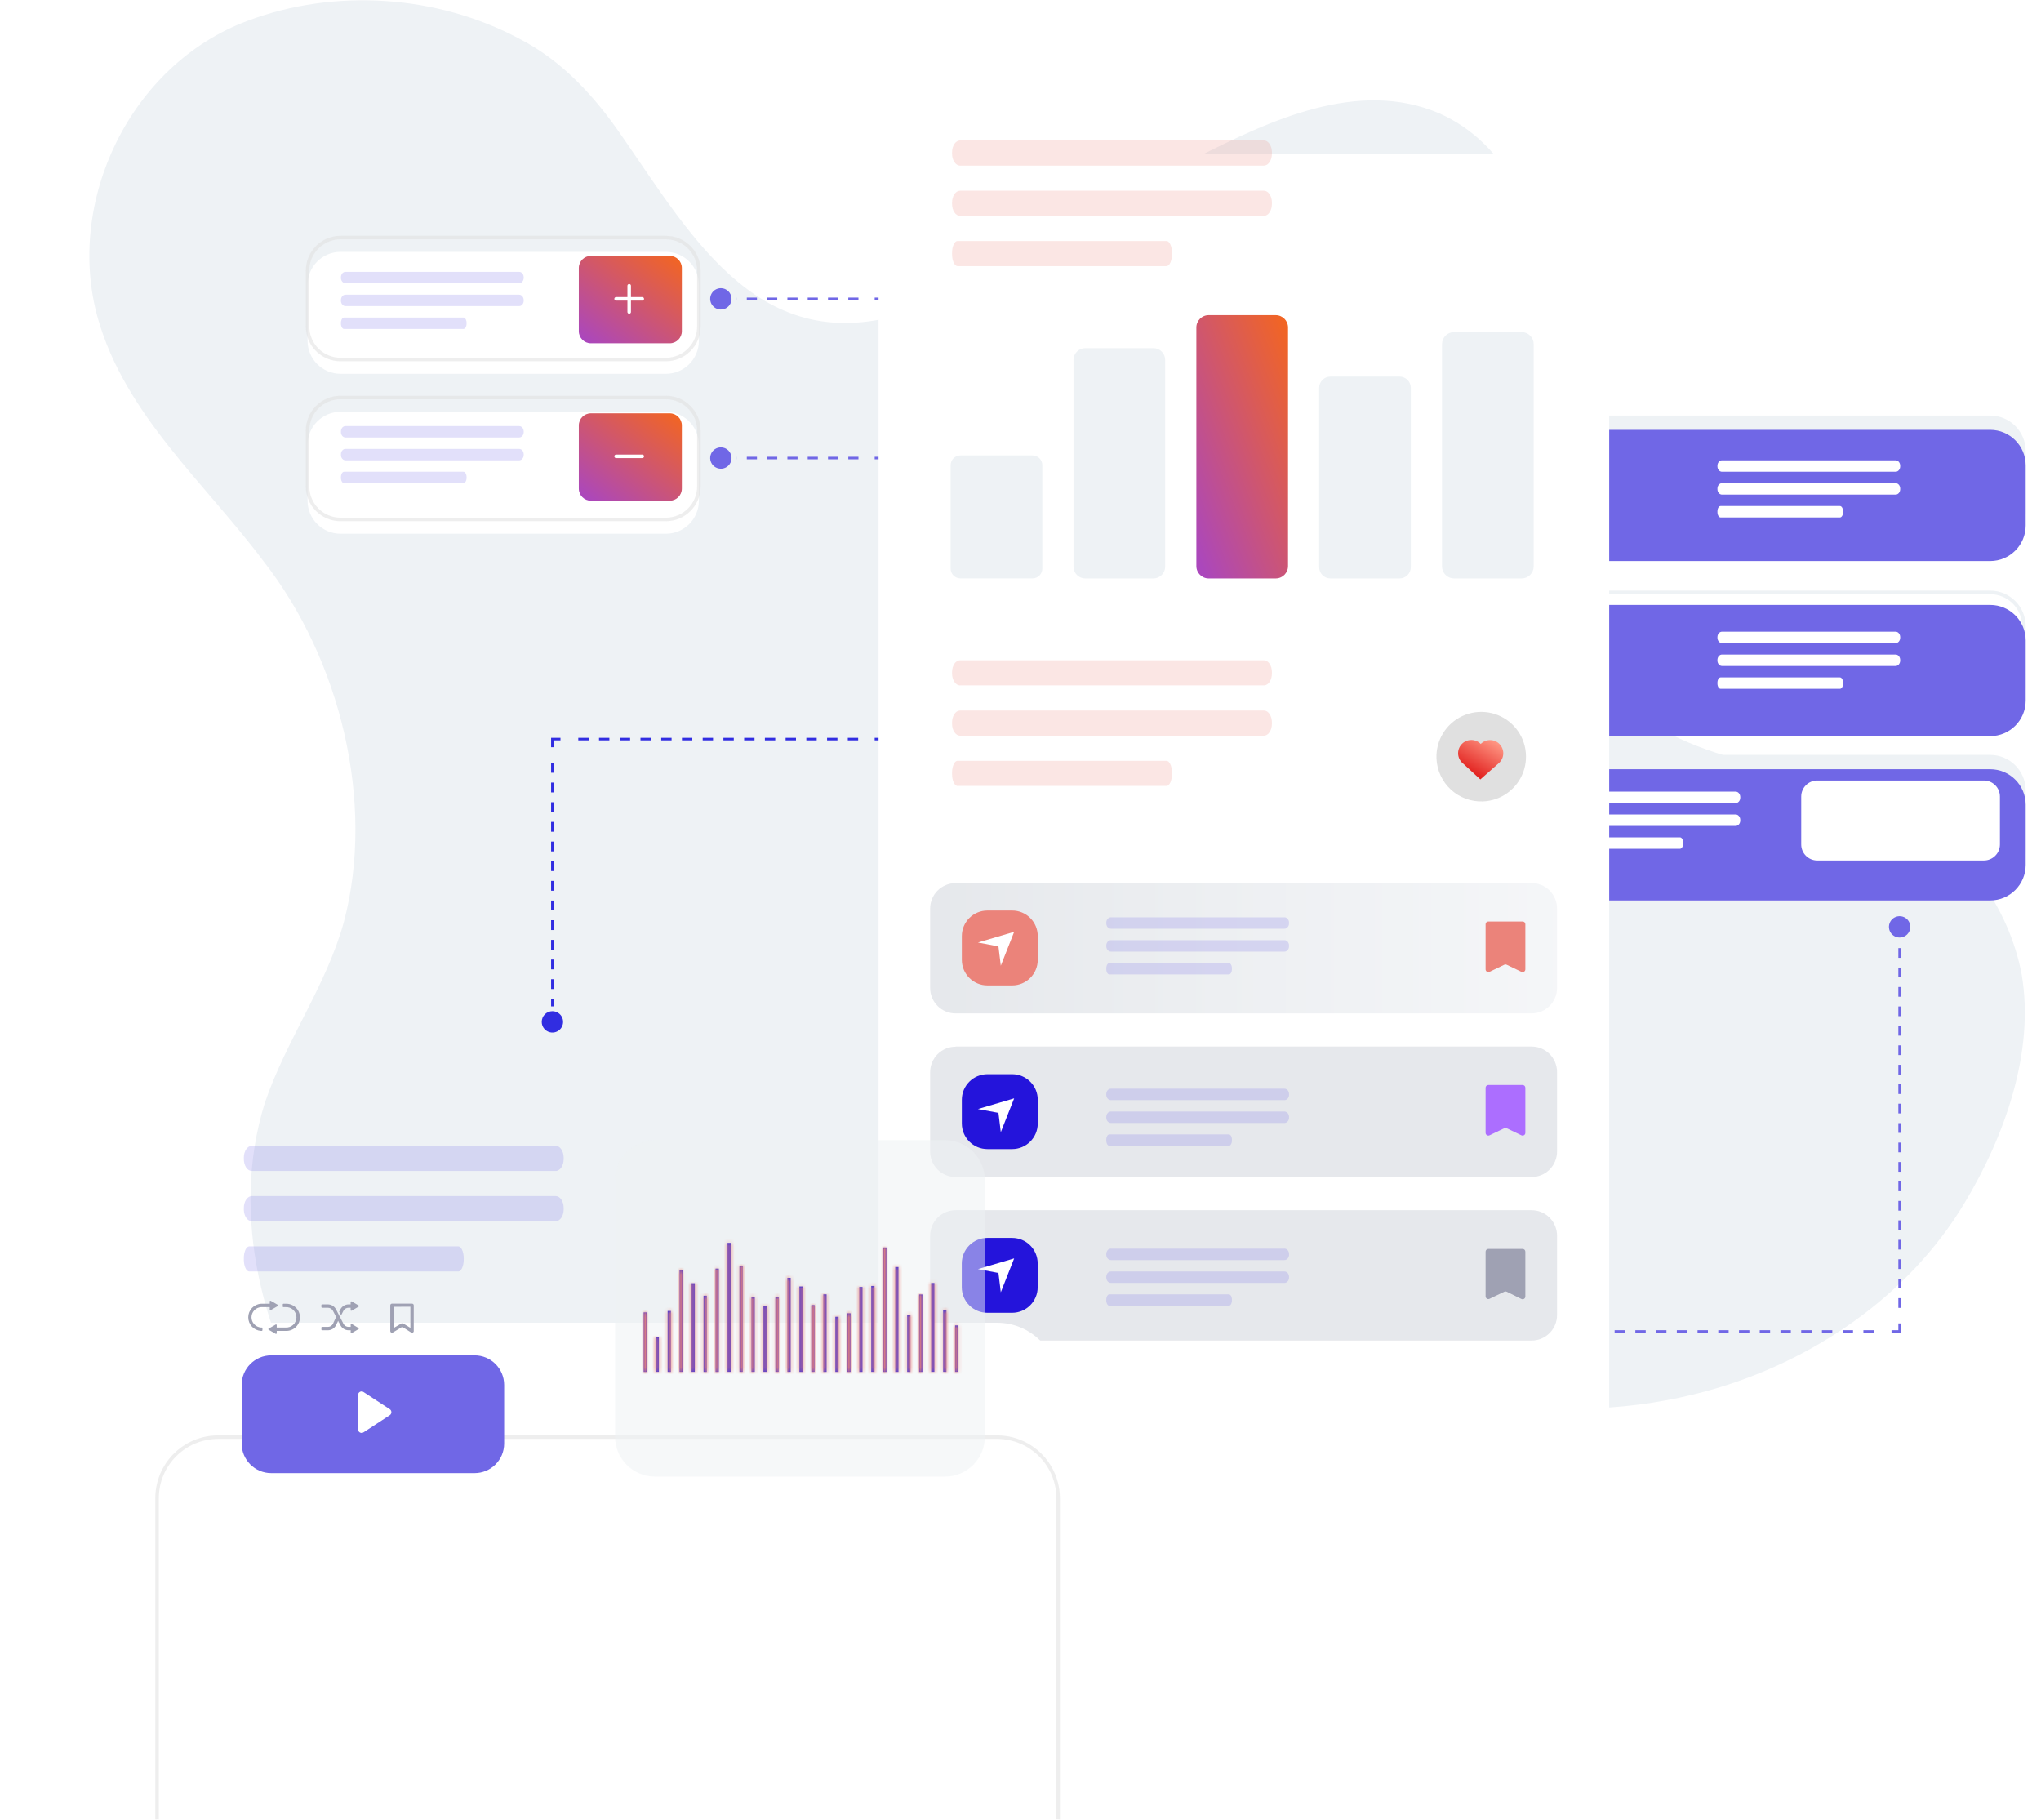 <svg width="571" height="509" viewBox="0 0 571 509" fill="none" xmlns="http://www.w3.org/2000/svg">
<path d="M27.398 89.11C35.094 116.135 57.421 135.149 73.824 157.135C95.081 184.326 105.069 224.379 96.198 257.908C91.29 275.765 79.977 291.06 74.063 308.591C64.252 340.197 73.596 374.926 91.21 402.157C105.037 423.568 126.287 441.053 151.749 447.404C178.938 454.448 207.442 442.642 227.951 425.134C245.132 410.61 258.203 392.084 275.623 377.899C294.152 362.721 320.008 352.589 343.988 359.334C357.185 363.098 368.292 371.166 379.974 377.848C390.852 384.268 402.819 388.857 415.272 391.418C435.736 395.665 457.383 394.613 477.546 389.101C507.042 380.983 533.956 362.585 549.544 336.614C560.857 317.866 569.277 294.2 565.598 272.591C561.981 253.493 549.304 236.215 531.769 226.801C507.488 213.752 476.09 215.787 454.944 196.981C438.228 182.412 431.451 159.927 431.334 138.382C431.176 118.617 434.768 98.889 432.594 79.124C430.453 60.287 421.294 40 402.769 31.75C379.995 21.945 355.323 33.685 334.869 43.998C308.486 57.936 284.551 77.04 255.943 86.714C213.383 101.689 194.305 67.382 174.006 38.097C166.416 27.019 157.34 16.988 145.143 10.751C122.334 -1.383 93.734 -3.377 69.283 5.812C36.422 18.037 18.145 56.422 27.398 89.11Z" fill="#EEF2F5"/>
<path d="M566.216 221.11V237.936C566.216 243.15 561.99 247.376 556.777 247.376H389.204C383.991 247.376 379.765 243.15 379.765 237.936V221.11C379.765 215.897 383.991 211.671 389.204 211.671H556.777C561.99 211.671 566.216 215.897 566.216 221.11Z" fill="#EEF2F5" stroke="#EEF2F5"/>
<g filter="url(#filter0_d)">
<path d="M566.716 237.936V221.11C566.716 215.621 562.267 211.171 556.777 211.171H389.204C383.714 211.171 379.265 215.621 379.265 221.11V237.936C379.265 243.426 383.714 247.876 389.204 247.876H556.777C562.267 247.876 566.716 243.426 566.716 237.936Z" fill="#7067E6"/>
</g>
<path d="M555.019 218.33H508.408C505.928 218.33 503.918 220.34 503.918 222.82V236.211C503.918 238.691 505.928 240.701 508.408 240.701H555.019C557.499 240.701 559.51 238.691 559.51 236.211V222.82C559.51 220.34 557.499 218.33 555.019 218.33Z" fill="white"/>
<path d="M485.589 221.446H437.014C436.308 221.446 435.735 222.121 435.735 222.954V223.133C435.735 223.966 436.308 224.642 437.014 224.642H485.589C486.295 224.642 486.868 223.966 486.868 223.133V222.954C486.868 222.121 486.295 221.446 485.589 221.446Z" fill="white"/>
<path d="M485.589 227.838H437.014C436.308 227.838 435.735 228.513 435.735 229.346V229.525C435.735 230.358 436.308 231.033 437.014 231.033H485.589C486.295 231.033 486.868 230.358 486.868 229.525V229.346C486.868 228.513 486.295 227.838 485.589 227.838Z" fill="white"/>
<path d="M470.009 234.229H436.614C436.129 234.229 435.735 234.904 435.735 235.738V235.917C435.735 236.75 436.129 237.425 436.614 237.425H470.009C470.495 237.425 470.889 236.75 470.889 235.917V235.738C470.889 234.904 470.495 234.229 470.009 234.229Z" fill="white"/>
<path d="M439.011 372.449H441.28" stroke="white" stroke-width="0.71" stroke-miterlimit="10"/>
<path d="M445.914 372.449H526.881" stroke="#7067E6" stroke-width="0.71" stroke-miterlimit="10" stroke-dasharray="2.9 2.9"/>
<path d="M529.181 372.449H531.45V370.196" stroke="#7067E6" stroke-width="0.71" stroke-miterlimit="10"/>
<path d="M531.45 365.85V263.647" stroke="#7067E6" stroke-width="0.71" stroke-miterlimit="10" stroke-dasharray="2.72 2.72"/>
<path d="M531.45 261.458V259.205" stroke="white" stroke-width="0.71" stroke-miterlimit="10"/>
<path d="M534.439 259.349C534.454 258.754 534.293 258.169 533.974 257.667C533.656 257.165 533.195 256.77 532.65 256.532C532.106 256.293 531.503 256.222 530.918 256.329C530.333 256.435 529.793 256.713 529.367 257.127C528.941 257.542 528.649 258.074 528.527 258.656C528.405 259.237 528.459 259.842 528.683 260.393C528.907 260.944 529.289 261.415 529.782 261.747C530.275 262.079 530.856 262.257 531.45 262.257C532.229 262.257 532.977 261.953 533.536 261.41C534.094 260.867 534.418 260.127 534.439 259.349Z" fill="#7067E6"/>
<path d="M246.973 206.745H244.704" stroke="url(#paint0_linear)" stroke-width="0.71" stroke-miterlimit="10"/>
<path d="M240.086 206.745H159.119" stroke="url(#paint1_linear)" stroke-width="0.71" stroke-miterlimit="10" stroke-dasharray="2.9 2.9"/>
<path d="M156.803 206.745H154.533V209.014" stroke="url(#paint2_linear)" stroke-width="0.71" stroke-miterlimit="10"/>
<path d="M154.533 213.408V281.511" stroke="url(#paint3_linear)" stroke-width="0.71" stroke-miterlimit="10" stroke-dasharray="2.75 2.75"/>
<path d="M154.533 283.717V285.986" stroke="url(#paint4_linear)" stroke-width="0.71" stroke-miterlimit="10"/>
<path d="M151.561 285.826C151.558 286.418 151.731 286.998 152.058 287.492C152.385 287.986 152.852 288.371 153.398 288.599C153.945 288.827 154.547 288.888 155.128 288.773C155.709 288.658 156.243 288.374 156.662 287.955C157.081 287.536 157.366 287.002 157.481 286.421C157.595 285.84 157.535 285.238 157.307 284.691C157.079 284.144 156.693 283.678 156.199 283.351C155.705 283.023 155.126 282.851 154.533 282.854C153.746 282.858 152.993 283.172 152.436 283.729C151.88 284.285 151.565 285.039 151.561 285.826Z" fill="url(#paint5_linear)"/>
<path d="M203.797 83.593H201.528" stroke="url(#paint6_linear)" stroke-width="0.71" stroke-miterlimit="10"/>
<path d="M203.797 128.127H201.528" stroke="url(#paint7_linear)" stroke-width="0.71" stroke-miterlimit="10"/>
<path d="M201.688 80.605C201.096 80.602 200.517 80.774 200.023 81.101C199.53 81.427 199.144 81.893 198.916 82.439C198.687 82.984 198.626 83.585 198.739 84.166C198.853 84.747 199.136 85.281 199.553 85.7C199.97 86.12 200.503 86.406 201.083 86.523C201.663 86.639 202.265 86.581 202.811 86.355C203.358 86.13 203.826 85.747 204.155 85.255C204.484 84.763 204.66 84.185 204.66 83.593C204.66 82.803 204.347 82.046 203.79 81.486C203.233 80.926 202.477 80.609 201.688 80.605Z" fill="#7067E6"/>
<path d="M246.973 83.593H244.704" stroke="#7067E6" stroke-width="0.71" stroke-miterlimit="10"/>
<path d="M240.166 83.593H206.066" stroke="#7067E6" stroke-width="0.71" stroke-miterlimit="10" stroke-dasharray="2.84 2.84"/>
<path d="M246.973 128.127H244.704" stroke="#7067E6" stroke-width="0.71" stroke-miterlimit="10"/>
<path d="M240.166 128.127H206.066" stroke="#7067E6" stroke-width="0.71" stroke-miterlimit="10" stroke-dasharray="2.84 2.84"/>
<path d="M201.688 125.139C201.095 125.136 200.515 125.309 200.022 125.636C199.528 125.963 199.142 126.43 198.914 126.976C198.686 127.523 198.625 128.125 198.74 128.706C198.855 129.287 199.14 129.821 199.559 130.24C199.978 130.659 200.512 130.944 201.093 131.059C201.674 131.174 202.276 131.113 202.823 130.885C203.369 130.657 203.836 130.271 204.163 129.777C204.49 129.284 204.663 128.704 204.66 128.111C204.656 127.324 204.341 126.571 203.785 126.014C203.228 125.458 202.475 125.143 201.688 125.139Z" fill="#7067E6"/>
<path d="M566.217 175.154V191.98C566.217 197.193 561.991 201.419 556.777 201.419H389.204C383.991 201.419 379.765 197.193 379.765 191.98V175.154C379.765 169.941 383.991 165.715 389.204 165.715H556.777C561.991 165.715 566.217 169.941 566.217 175.154Z" fill="white" stroke="#EEF2F5"/>
<g filter="url(#filter1_d)">
<path d="M566.717 191.98V175.154C566.717 169.665 562.267 165.215 556.777 165.215H389.204C383.715 165.215 379.265 169.665 379.265 175.154V191.98C379.265 197.47 383.715 201.919 389.204 201.919H556.777C562.267 201.919 566.717 197.47 566.717 191.98Z" fill="#7067E6"/>
</g>
<path d="M566.216 126.178V143.004C566.216 148.217 561.99 152.443 556.777 152.443H389.204C383.991 152.443 379.765 148.217 379.765 143.004V126.178C379.765 120.965 383.991 116.739 389.204 116.739L556.777 116.739C561.99 116.739 566.216 120.965 566.216 126.178Z" fill="#EEF2F5" stroke="#EEF2F5"/>
<g filter="url(#filter2_d)">
<path d="M566.716 143.004V126.178C566.716 120.689 562.267 116.239 556.777 116.239L389.204 116.239C383.714 116.239 379.265 120.689 379.265 126.178V143.004C379.265 148.493 383.714 152.943 389.204 152.943H556.777C562.267 152.943 566.716 148.493 566.716 143.004Z" fill="#7067E6"/>
</g>
<g filter="url(#filter3_d)">
<path d="M450.196 408.962V17.791C450.196 14.04 447.156 11 443.405 11L252.582 11C248.831 11 245.791 14.04 245.791 17.791L245.791 408.962C245.791 412.712 248.831 415.753 252.582 415.753H443.405C447.156 415.753 450.196 412.712 450.196 408.962Z" fill="white"/>
</g>
<path d="M268.689 127.892H288.87C290.103 127.892 291.103 128.892 291.103 130.125V159.063C291.103 160.296 290.103 161.295 288.87 161.295H268.689C267.456 161.295 266.456 160.296 266.456 159.063V130.125C266.456 128.892 267.456 127.892 268.689 127.892Z" fill="#EEF2F5" stroke="#EEF2F5"/>
<path d="M303.619 97.883H322.682C324.224 97.883 325.474 99.133 325.474 100.675V158.52C325.474 160.062 324.224 161.312 322.682 161.312H303.619C302.077 161.312 300.827 160.062 300.827 158.52V100.675C300.827 99.133 302.077 97.883 303.619 97.883Z" fill="#EEF2F5" stroke="#EEF2F5"/>
<path d="M356.894 88.148H338.15C336.244 88.148 334.699 89.693 334.699 91.599V158.36C334.699 160.266 336.244 161.812 338.15 161.812H356.894C358.8 161.812 360.345 160.266 360.345 158.36V91.599C360.345 89.693 358.8 88.148 356.894 88.148Z" fill="url(#paint8_linear)"/>
<path d="M372.218 105.841H391.537C393.008 105.841 394.201 107.034 394.201 108.505V158.648C394.201 160.119 393.008 161.312 391.537 161.312H372.218C370.747 161.312 369.554 160.119 369.554 158.648V108.505C369.554 107.034 370.747 105.841 372.218 105.841Z" fill="#EEF2F5" stroke="#EEF2F5"/>
<path d="M406.797 93.393H425.7C427.286 93.393 428.572 94.679 428.572 96.265V158.44C428.572 160.026 427.286 161.312 425.7 161.312H406.797C405.211 161.312 403.925 160.026 403.925 158.44V96.265C403.925 94.679 405.211 93.393 406.797 93.393Z" fill="#EEF2F5" stroke="#EEF2F5"/>
<path d="M394.716 210.053C394.599 207.04 395.377 204.061 396.952 201.491C398.528 198.92 400.83 196.875 403.568 195.613C406.306 194.351 409.356 193.929 412.334 194.401C415.312 194.873 418.082 196.217 420.296 198.263C422.51 200.309 424.068 202.966 424.772 205.897C425.476 208.829 425.295 211.903 424.252 214.731C423.209 217.56 421.351 220.016 418.912 221.788C416.473 223.561 413.564 224.57 410.552 224.69C408.551 224.769 406.554 224.453 404.675 223.76C402.796 223.067 401.072 222.011 399.602 220.652C398.131 219.293 396.943 217.657 396.105 215.838C395.266 214.02 394.795 212.054 394.716 210.053Z" fill="url(#paint9_radial)"/>
<path d="M401.875 212.162C401.776 209.685 402.413 207.235 403.707 205.121C405 203.008 406.892 201.325 409.142 200.286C411.392 199.247 413.9 198.899 416.347 199.286C418.795 199.672 421.074 200.776 422.894 202.458C424.714 204.14 425.995 206.324 426.574 208.733C427.153 211.143 427.004 213.67 426.147 215.995C425.289 218.321 423.761 220.339 421.756 221.796C419.751 223.252 417.359 224.081 414.882 224.178C411.564 224.308 408.331 223.115 405.892 220.862C403.453 218.609 402.008 215.48 401.875 212.162Z" fill="url(#paint10_linear)"/>
<path d="M409.082 208.007C409.785 207.341 410.722 206.977 411.69 206.995C412.659 207.013 413.581 207.411 414.259 208.103C414.607 207.754 415.021 207.479 415.476 207.293C415.932 207.106 416.42 207.013 416.913 207.018C417.405 207.024 417.891 207.127 418.343 207.323C418.794 207.519 419.202 207.804 419.542 208.16C419.882 208.516 420.148 208.936 420.323 209.396C420.498 209.857 420.579 210.347 420.562 210.839C420.545 211.331 420.429 211.815 420.222 212.261C420.015 212.708 419.721 213.109 419.356 213.44L414.147 218.026L408.938 213.232C408.604 212.88 408.342 212.465 408.169 212.012C407.995 211.559 407.912 211.075 407.926 210.59C407.939 210.104 408.048 209.627 408.246 209.183C408.445 208.74 408.729 208.34 409.082 208.007Z" fill="url(#paint11_linear)"/>
<path opacity="0.3" d="M267.33 247.013H428.48C430.37 247.013 432.183 247.763 433.52 249.1C434.856 250.436 435.607 252.249 435.607 254.139V276.35C435.607 278.24 434.856 280.053 433.52 281.39C432.183 282.726 430.37 283.477 428.48 283.477H267.33C265.444 283.477 263.636 282.728 262.302 281.394C260.969 280.061 260.219 278.252 260.219 276.366V254.155C260.219 252.265 260.97 250.452 262.307 249.116C263.643 247.779 265.456 247.029 267.346 247.029L267.33 247.013Z" fill="url(#paint12_linear)"/>
<path d="M290.324 268.489V261.857C290.324 257.904 287.119 254.699 283.166 254.699H276.247C272.293 254.699 269.088 257.904 269.088 261.857V268.489C269.088 272.442 272.293 275.647 276.247 275.647H283.166C287.119 275.647 290.324 272.442 290.324 268.489Z" fill="#EB837A"/>
<path fill-rule="evenodd" clip-rule="evenodd" d="M273.594 263.647L279.331 264.734L279.986 270.134L283.725 260.659L273.594 263.647Z" fill="white"/>
<path fill-rule="evenodd" clip-rule="evenodd" d="M425.636 271.844L421.514 269.863C421.41 269.808 421.295 269.78 421.178 269.78C421.061 269.78 420.946 269.808 420.843 269.863L416.72 271.844C416.602 271.902 416.471 271.928 416.34 271.92C416.209 271.913 416.082 271.872 415.972 271.801C415.861 271.731 415.771 271.633 415.709 271.518C415.646 271.402 415.615 271.272 415.617 271.141V258.534C415.615 258.432 415.634 258.332 415.671 258.238C415.709 258.144 415.765 258.058 415.837 257.986C415.909 257.915 415.994 257.858 416.088 257.821C416.182 257.783 416.283 257.764 416.384 257.767H425.972C426.073 257.764 426.174 257.783 426.268 257.821C426.362 257.858 426.447 257.915 426.519 257.986C426.591 258.058 426.647 258.144 426.685 258.238C426.723 258.332 426.741 258.432 426.739 258.534V271.141C426.741 271.272 426.71 271.402 426.648 271.518C426.586 271.633 426.495 271.731 426.384 271.801C426.274 271.872 426.147 271.913 426.016 271.92C425.885 271.928 425.754 271.902 425.636 271.844Z" fill="#EB837A"/>
<path opacity="0.3" d="M267.33 292.745H428.48C430.37 292.745 432.183 293.496 433.52 294.832C434.856 296.169 435.607 297.982 435.607 299.872V322.115C435.607 324.005 434.856 325.818 433.52 327.154C432.183 328.491 430.37 329.242 428.48 329.242H267.33C265.444 329.242 263.636 328.492 262.302 327.159C260.969 325.825 260.219 324.017 260.219 322.131V299.92C260.219 298.03 260.97 296.217 262.307 294.88C263.643 293.544 265.456 292.793 267.346 292.793L267.33 292.745Z" fill="url(#paint13_linear)"/>
<path d="M290.324 314.269V307.638C290.324 303.684 287.119 300.479 283.166 300.479H276.247C272.293 300.479 269.088 303.684 269.088 307.638V314.269C269.088 318.222 272.293 321.428 276.247 321.428H283.166C287.119 321.428 290.324 318.222 290.324 314.269Z" fill="url(#paint14_linear)"/>
<path fill-rule="evenodd" clip-rule="evenodd" d="M273.594 310.226L279.331 311.297L279.986 316.698L283.725 307.238L273.594 310.226Z" fill="white"/>
<path fill-rule="evenodd" clip-rule="evenodd" d="M425.636 317.577L421.514 315.595C421.408 315.548 421.294 315.523 421.178 315.523C421.062 315.523 420.948 315.548 420.842 315.595L416.72 317.577C416.602 317.634 416.471 317.66 416.34 317.653C416.209 317.645 416.082 317.604 415.972 317.534C415.861 317.463 415.771 317.366 415.708 317.25C415.646 317.134 415.615 317.005 415.617 316.874V304.266C415.617 304.063 415.698 303.868 415.842 303.724C415.986 303.58 416.181 303.499 416.384 303.499H425.972C426.175 303.499 426.37 303.58 426.514 303.724C426.658 303.868 426.739 304.063 426.739 304.266V316.874C426.741 317.005 426.71 317.134 426.648 317.25C426.586 317.366 426.495 317.463 426.384 317.534C426.274 317.604 426.147 317.645 426.016 317.653C425.885 317.66 425.754 317.634 425.636 317.577Z" fill="url(#paint15_linear)"/>
<path opacity="0.3" d="M267.33 338.525H428.48C430.37 338.525 432.183 339.276 433.52 340.613C434.856 341.949 435.607 343.762 435.607 345.652V367.863C435.607 369.753 434.856 371.566 433.52 372.902C432.183 374.239 430.37 374.99 428.48 374.99H267.33C265.444 374.99 263.636 374.241 262.302 372.907C260.969 371.574 260.22 369.765 260.22 367.879V345.668C260.217 344.732 260.4 343.805 260.756 342.94C261.112 342.074 261.635 341.287 262.296 340.624C262.956 339.961 263.74 339.434 264.604 339.074C265.468 338.714 266.394 338.527 267.33 338.525Z" fill="url(#paint16_linear)"/>
<path d="M290.308 360.065V353.434C290.308 349.48 287.103 346.275 283.15 346.275H276.231C272.277 346.275 269.072 349.48 269.072 353.434V360.065C269.072 364.019 272.277 367.224 276.231 367.224H283.15C287.103 367.224 290.308 364.019 290.308 360.065Z" fill="url(#paint17_linear)"/>
<path fill-rule="evenodd" clip-rule="evenodd" d="M273.594 355L279.331 356.086L279.986 361.487L283.725 352.012L273.594 355Z" fill="white"/>
<path fill-rule="evenodd" clip-rule="evenodd" d="M425.636 363.357L421.514 361.328C421.408 361.28 421.294 361.255 421.178 361.255C421.062 361.255 420.948 361.28 420.843 361.328L416.72 363.309C416.603 363.366 416.474 363.392 416.344 363.385C416.215 363.379 416.089 363.339 415.979 363.27C415.869 363.202 415.778 363.106 415.714 362.993C415.651 362.879 415.618 362.752 415.617 362.622V350.142C415.615 350.04 415.634 349.939 415.671 349.844C415.709 349.749 415.765 349.662 415.836 349.59C415.908 349.517 415.993 349.459 416.087 349.419C416.181 349.38 416.282 349.359 416.384 349.359H425.972C426.074 349.359 426.175 349.38 426.269 349.419C426.363 349.459 426.449 349.517 426.52 349.59C426.591 349.662 426.648 349.749 426.685 349.844C426.723 349.939 426.741 350.04 426.739 350.142V362.75C426.726 362.873 426.683 362.991 426.615 363.094C426.547 363.197 426.454 363.282 426.346 363.341C426.238 363.401 426.117 363.433 425.993 363.436C425.87 363.439 425.747 363.412 425.636 363.357Z" fill="#9FA1B3"/>
<g filter="url(#filter4_d)">
<path d="M296.029 416.168V314.093C296.029 304.659 288.381 297.011 278.947 297.011H61.023C51.589 297.011 43.941 304.659 43.941 314.093V416.168C43.941 425.602 51.589 433.25 61.023 433.25H278.947C288.381 433.25 296.029 425.602 296.029 416.168Z" fill="white"/>
<g opacity="0.54" filter="url(#filter5_d)">
<path d="M296.029 416.168V314.093C296.029 304.659 288.381 297.011 278.947 297.011H61.023C51.589 297.011 43.941 304.659 43.941 314.093V416.168C43.941 425.602 51.589 433.25 61.023 433.25H278.947C288.381 433.25 296.029 425.602 296.029 416.168Z" fill="white"/>
<path d="M296.029 416.168V314.093C296.029 304.659 288.381 297.011 278.947 297.011H61.023C51.589 297.011 43.941 304.659 43.941 314.093V416.168C43.941 425.602 51.589 433.25 61.023 433.25H278.947C288.381 433.25 296.029 425.602 296.029 416.168Z" stroke="#E0E0E0" stroke-width="0.99" stroke-miterlimit="10"/>
</g>
</g>
<path d="M132.77 379.128H75.884C71.312 379.128 67.607 382.834 67.607 387.406V403.8C67.607 408.372 71.312 412.077 75.884 412.077H132.77C137.341 412.077 141.047 408.372 141.047 403.8V387.406C141.047 382.834 137.341 379.128 132.77 379.128Z" fill="#7067E6"/>
<path fill-rule="evenodd" clip-rule="evenodd" d="M100.173 390.126V399.809C100.166 399.997 100.214 400.183 100.31 400.345C100.405 400.507 100.545 400.639 100.713 400.724C100.88 400.81 101.069 400.846 101.256 400.828C101.444 400.81 101.622 400.739 101.771 400.624L109.105 395.83C109.228 395.736 109.327 395.615 109.395 395.477C109.464 395.338 109.499 395.186 109.499 395.031C109.499 394.877 109.464 394.724 109.395 394.586C109.327 394.447 109.228 394.326 109.105 394.232L101.771 389.439C101.631 389.329 101.464 389.259 101.287 389.236C101.111 389.213 100.931 389.238 100.768 389.308C100.604 389.378 100.463 389.491 100.358 389.635C100.253 389.779 100.189 389.948 100.173 390.126Z" fill="white"/>
<path opacity="0.5" d="M264.374 318.919H183.232C177.072 318.919 172.079 323.912 172.079 330.072V401.899C172.079 408.059 177.072 413.052 183.232 413.052H264.374C270.534 413.052 275.528 408.059 275.528 401.899V330.072C275.528 323.912 270.534 318.919 264.374 318.919Z" fill="#EEF2F5"/>
<mask id="path-58-inside-1" fill="white">
<path d="M241.3 360.001H240.39V383.762H241.3V360.001Z"/>
</mask>
<path d="M241.3 360.001H240.39V383.762H241.3V360.001Z" fill="url(#paint18_linear)"/>
<path d="M240.39 360.001V359.001H239.39V360.001H240.39ZM241.3 360.001H242.3V359.001H241.3V360.001ZM241.3 383.762V384.762H242.3V383.762H241.3ZM240.39 383.762H239.39V384.762H240.39V383.762ZM240.39 361.001H241.3V359.001H240.39V361.001ZM240.3 360.001V383.762H242.3V360.001H240.3ZM241.3 382.762H240.39V384.762H241.3V382.762ZM241.39 383.762V360.001H239.39V383.762H241.39Z" fill="#EB837A" mask="url(#path-58-inside-1)"/>
<mask id="path-60-inside-2" fill="white">
<path d="M244.656 359.714H243.745V383.746H244.656V359.714Z"/>
</mask>
<path d="M244.656 359.714H243.745V383.746H244.656V359.714Z" fill="url(#paint19_linear)"/>
<path d="M243.745 359.714V358.714H242.745V359.714H243.745ZM244.656 359.714H245.656V358.714H244.656V359.714ZM244.656 383.746V384.746H245.656V383.746H244.656ZM243.745 383.746H242.745V384.746H243.745V383.746ZM243.745 360.714H244.656V358.714H243.745V360.714ZM243.656 359.714V383.746H245.656V359.714H243.656ZM244.656 382.746H243.745V384.746H244.656V382.746ZM244.745 383.746V359.714H242.745V383.746H244.745Z" fill="#EB837A" mask="url(#path-60-inside-2)"/>
<mask id="path-62-inside-3" fill="white">
<path d="M248.012 348.96H247.101V383.763H248.012V348.96Z"/>
</mask>
<path d="M248.012 348.96H247.101V383.763H248.012V348.96Z" fill="url(#paint20_linear)"/>
<path d="M247.101 348.96V347.96H246.101V348.96H247.101ZM248.012 348.96H249.012V347.96H248.012V348.96ZM248.012 383.763V384.763H249.012V383.763H248.012ZM247.101 383.763H246.101V384.763H247.101V383.763ZM247.101 349.96H248.012V347.96H247.101V349.96ZM247.012 348.96V383.763H249.012V348.96H247.012ZM248.012 382.763H247.101V384.763H248.012V382.763ZM248.101 383.763V348.96H246.101V383.763H248.101Z" fill="#EB837A" mask="url(#path-62-inside-3)"/>
<mask id="path-64-inside-4" fill="white">
<path d="M251.367 354.425H250.457V383.762H251.367V354.425Z"/>
</mask>
<path d="M251.367 354.425H250.457V383.762H251.367V354.425Z" fill="url(#paint21_linear)"/>
<path d="M250.457 354.425V353.425H249.457V354.425H250.457ZM251.367 354.425H252.367V353.425H251.367V354.425ZM251.367 383.762V384.762H252.367V383.762H251.367ZM250.457 383.762H249.457V384.762H250.457V383.762ZM250.457 355.425H251.367V353.425H250.457V355.425ZM250.367 354.425V383.762H252.367V354.425H250.367ZM251.367 382.762H250.457V384.762H251.367V382.762ZM251.457 383.762V354.425H249.457V383.762H251.457Z" fill="#EB837A" mask="url(#path-64-inside-4)"/>
<mask id="path-66-inside-5" fill="white">
<path d="M254.707 367.751H253.796V383.763H254.707V367.751Z"/>
</mask>
<path d="M254.707 367.751H253.796V383.763H254.707V367.751Z" fill="url(#paint22_linear)"/>
<path d="M253.796 367.751V366.751H252.796V367.751H253.796ZM254.707 367.751H255.707V366.751H254.707V367.751ZM254.707 383.763V384.763H255.707V383.763H254.707ZM253.796 383.763H252.796V384.763H253.796V383.763ZM253.796 368.751H254.707V366.751H253.796V368.751ZM253.707 367.751V383.763H255.707V367.751H253.707ZM254.707 382.763H253.796V384.763H254.707V382.763ZM254.796 383.763V367.751H252.796V383.763H254.796Z" fill="#EB837A" mask="url(#path-66-inside-5)"/>
<mask id="path-68-inside-6" fill="white">
<path d="M258.063 362.095H257.152V383.763H258.063V362.095Z"/>
</mask>
<path d="M258.063 362.095H257.152V383.763H258.063V362.095Z" fill="url(#paint23_linear)"/>
<path d="M257.152 362.095V361.095H256.152V362.095H257.152ZM258.063 362.095H259.063V361.095H258.063V362.095ZM258.063 383.763V384.763H259.063V383.763H258.063ZM257.152 383.763H256.152V384.763H257.152V383.763ZM257.152 363.095H258.063V361.095H257.152V363.095ZM257.063 362.095V383.763H259.063V362.095H257.063ZM258.063 382.763H257.152V384.763H258.063V382.763ZM258.152 383.763V362.095H256.152V383.763H258.152Z" fill="#EB837A" mask="url(#path-68-inside-6)"/>
<mask id="path-70-inside-7" fill="white">
<path d="M261.418 358.899H260.508V383.746H261.418V358.899Z"/>
</mask>
<path d="M261.418 358.899H260.508V383.746H261.418V358.899Z" fill="url(#paint24_linear)"/>
<path d="M260.508 358.899V357.899H259.508V358.899H260.508ZM261.418 358.899H262.418V357.899H261.418V358.899ZM261.418 383.746V384.746H262.418V383.746H261.418ZM260.508 383.746H259.508V384.746H260.508V383.746ZM260.508 359.899H261.418V357.899H260.508V359.899ZM260.418 358.899V383.746H262.418V358.899H260.418ZM261.418 382.746H260.508V384.746H261.418V382.746ZM261.508 383.746V358.899H259.508V383.746H261.508Z" fill="#EB837A" mask="url(#path-70-inside-7)"/>
<mask id="path-72-inside-8" fill="white">
<path d="M264.774 366.553H263.863V383.747H264.774V366.553Z"/>
</mask>
<path d="M264.774 366.553H263.863V383.747H264.774V366.553Z" fill="url(#paint25_linear)"/>
<path d="M263.863 366.553V365.553H262.863V366.553H263.863ZM264.774 366.553H265.774V365.553H264.774V366.553ZM264.774 383.747V384.747H265.774V383.747H264.774ZM263.863 383.747H262.863V384.747H263.863V383.747ZM263.863 367.553H264.774V365.553H263.863V367.553ZM263.774 366.553V383.747H265.774V366.553H263.774ZM264.774 382.747H263.863V384.747H264.774V382.747ZM264.863 383.747V366.553H262.863V383.747H264.863Z" fill="#EB837A" mask="url(#path-72-inside-8)"/>
<mask id="path-74-inside-9" fill="white">
<path d="M268.114 370.755H267.203V383.746H268.114V370.755Z"/>
</mask>
<path d="M268.114 370.755H267.203V383.746H268.114V370.755Z" fill="url(#paint26_linear)"/>
<path d="M267.203 370.755V369.755H266.203V370.755H267.203ZM268.114 370.755H269.114V369.755H268.114V370.755ZM268.114 383.746V384.746H269.114V383.746H268.114ZM267.203 383.746H266.203V384.746H267.203V383.746ZM267.203 371.755H268.114V369.755H267.203V371.755ZM267.114 370.755V383.746H269.114V370.755H267.114ZM268.114 382.746H267.203V384.746H268.114V382.746ZM268.203 383.746V370.755H266.203V383.746H268.203Z" fill="#EB837A" mask="url(#path-74-inside-9)"/>
<mask id="path-76-inside-10" fill="white">
<path d="M197.741 362.446H196.83V383.762H197.741V362.446Z"/>
</mask>
<path d="M197.741 362.446H196.83V383.762H197.741V362.446Z" fill="url(#paint27_linear)"/>
<path d="M196.83 362.446V361.446H195.83V362.446H196.83ZM197.741 362.446H198.741V361.446H197.741V362.446ZM197.741 383.762V384.762H198.741V383.762H197.741ZM196.83 383.762H195.83V384.762H196.83V383.762ZM196.83 363.446H197.741V361.446H196.83V363.446ZM196.741 362.446V383.762H198.741V362.446H196.741ZM197.741 382.762H196.83V384.762H197.741V382.762ZM197.83 383.762V362.446H195.83V383.762H197.83Z" fill="#EB837A" mask="url(#path-76-inside-10)"/>
<mask id="path-78-inside-11" fill="white">
<path d="M201.097 354.872H200.186V383.762H201.097V354.872Z"/>
</mask>
<path d="M201.097 354.872H200.186V383.762H201.097V354.872Z" fill="url(#paint28_linear)"/>
<path d="M200.186 354.872V353.872H199.186V354.872H200.186ZM201.097 354.872H202.097V353.872H201.097V354.872ZM201.097 383.762V384.762H202.097V383.762H201.097ZM200.186 383.762H199.186V384.762H200.186V383.762ZM200.186 355.872H201.097V353.872H200.186V355.872ZM200.097 354.872V383.762H202.097V354.872H200.097ZM201.097 382.762H200.186V384.762H201.097V382.762ZM201.186 383.762V354.872H199.186V383.762H201.186Z" fill="#EB837A" mask="url(#path-78-inside-11)"/>
<mask id="path-80-inside-12" fill="white">
<path d="M204.437 347.681H203.526V383.746H204.437V347.681Z"/>
</mask>
<path d="M204.437 347.681H203.526V383.746H204.437V347.681Z" fill="url(#paint29_linear)"/>
<path d="M203.526 347.681V346.681H202.526V347.681H203.526ZM204.437 347.681H205.437V346.681H204.437V347.681ZM204.437 383.746V384.746H205.437V383.746H204.437ZM203.526 383.746H202.526V384.746H203.526V383.746ZM203.526 348.681H204.437V346.681H203.526V348.681ZM203.437 347.681V383.746H205.437V347.681H203.437ZM204.437 382.746H203.526V384.746H204.437V382.746ZM204.526 383.746V347.681H202.526V383.746H204.526Z" fill="#EB837A" mask="url(#path-80-inside-12)"/>
<mask id="path-82-inside-13" fill="white">
<path d="M207.792 354.041H206.881V383.746H207.792V354.041Z"/>
</mask>
<path d="M207.792 354.041H206.881V383.746H207.792V354.041Z" fill="url(#paint30_linear)"/>
<path d="M206.881 354.041V353.041H205.881V354.041H206.881ZM207.792 354.041H208.792V353.041H207.792V354.041ZM207.792 383.746V384.746H208.792V383.746H207.792ZM206.881 383.746H205.881V384.746H206.881V383.746ZM206.881 355.041H207.792V353.041H206.881V355.041ZM206.792 354.041V383.746H208.792V354.041H206.792ZM207.792 382.746H206.881V384.746H207.792V382.746ZM207.881 383.746V354.041H205.881V383.746H207.881Z" fill="#EB837A" mask="url(#path-82-inside-13)"/>
<mask id="path-84-inside-14" fill="white">
<path d="M211.148 362.75H210.237V383.746H211.148V362.75Z"/>
</mask>
<path d="M211.148 362.75H210.237V383.746H211.148V362.75Z" fill="url(#paint31_linear)"/>
<path d="M210.237 362.75V361.75H209.237V362.75H210.237ZM211.148 362.75H212.148V361.75H211.148V362.75ZM211.148 383.746V384.746H212.148V383.746H211.148ZM210.237 383.746H209.237V384.746H210.237V383.746ZM210.237 363.75H211.148V361.75H210.237V363.75ZM210.148 362.75V383.746H212.148V362.75H210.148ZM211.148 382.746H210.237V384.746H211.148V382.746ZM211.237 383.746V362.75H209.237V383.746H211.237Z" fill="#EB837A" mask="url(#path-84-inside-14)"/>
<mask id="path-86-inside-15" fill="white">
<path d="M214.488 365.274H213.577V383.746H214.488V365.274Z"/>
</mask>
<path d="M214.488 365.274H213.577V383.746H214.488V365.274Z" fill="url(#paint32_linear)"/>
<path d="M213.577 365.274V364.274H212.577V365.274H213.577ZM214.488 365.274H215.488V364.274H214.488V365.274ZM214.488 383.746V384.746H215.488V383.746H214.488ZM213.577 383.746H212.577V384.746H213.577V383.746ZM213.577 366.274H214.488V364.274H213.577V366.274ZM213.488 365.274V383.746H215.488V365.274H213.488ZM214.488 382.746H213.577V384.746H214.488V382.746ZM214.577 383.746V365.274H212.577V383.746H214.577Z" fill="#EB837A" mask="url(#path-86-inside-15)"/>
<mask id="path-88-inside-16" fill="white">
<path d="M217.843 362.75H216.932V383.746H217.843V362.75Z"/>
</mask>
<path d="M217.843 362.75H216.932V383.746H217.843V362.75Z" fill="url(#paint33_linear)"/>
<path d="M216.932 362.75V361.75H215.932V362.75H216.932ZM217.843 362.75H218.843V361.75H217.843V362.75ZM217.843 383.746V384.746H218.843V383.746H217.843ZM216.932 383.746H215.932V384.746H216.932V383.746ZM216.932 363.75H217.843V361.75H216.932V363.75ZM216.843 362.75V383.746H218.843V362.75H216.843ZM217.843 382.746H216.932V384.746H217.843V382.746ZM217.932 383.746V362.75H215.932V383.746H217.932Z" fill="#EB837A" mask="url(#path-88-inside-16)"/>
<mask id="path-90-inside-17" fill="white">
<path d="M221.199 357.445H220.288V383.747H221.199V357.445Z"/>
</mask>
<path d="M221.199 357.445H220.288V383.747H221.199V357.445Z" fill="url(#paint34_linear)"/>
<path d="M220.288 357.445V356.445H219.288V357.445H220.288ZM221.199 357.445H222.199V356.445H221.199V357.445ZM221.199 383.747V384.747H222.199V383.747H221.199ZM220.288 383.747H219.288V384.747H220.288V383.747ZM220.288 358.445H221.199V356.445H220.288V358.445ZM220.199 357.445V383.747H222.199V357.445H220.199ZM221.199 382.747H220.288V384.747H221.199V382.747ZM221.288 383.747V357.445H219.288V383.747H221.288Z" fill="#EB837A" mask="url(#path-90-inside-17)"/>
<mask id="path-92-inside-18" fill="white">
<path d="M224.554 359.858H223.644V383.763H224.554V359.858Z"/>
</mask>
<path d="M224.554 359.858H223.644V383.763H224.554V359.858Z" fill="url(#paint35_linear)"/>
<path d="M223.644 359.858V358.858H222.644V359.858H223.644ZM224.554 359.858H225.554V358.858H224.554V359.858ZM224.554 383.763V384.763H225.554V383.763H224.554ZM223.644 383.763H222.644V384.763H223.644V383.763ZM223.644 360.858H224.554V358.858H223.644V360.858ZM223.554 359.858V383.763H225.554V359.858H223.554ZM224.554 382.763H223.644V384.763H224.554V382.763ZM224.644 383.763V359.858H222.644V383.763H224.644Z" fill="#EB837A" mask="url(#path-92-inside-18)"/>
<mask id="path-94-inside-19" fill="white">
<path d="M227.894 365.067H226.983V383.746H227.894V365.067Z"/>
</mask>
<path d="M227.894 365.067H226.983V383.746H227.894V365.067Z" fill="url(#paint36_linear)"/>
<path d="M226.983 365.067V364.067H225.983V365.067H226.983ZM227.894 365.067H228.894V364.067H227.894V365.067ZM227.894 383.746V384.746H228.894V383.746H227.894ZM226.983 383.746H225.983V384.746H226.983V383.746ZM226.983 366.067H227.894V364.067H226.983V366.067ZM226.894 365.067V383.746H228.894V365.067H226.894ZM227.894 382.746H226.983V384.746H227.894V382.746ZM227.983 383.746V365.067H225.983V383.746H227.983Z" fill="#EB837A" mask="url(#path-94-inside-19)"/>
<mask id="path-96-inside-20" fill="white">
<path d="M231.25 362.063H230.339V383.762H231.25V362.063Z"/>
</mask>
<path d="M231.25 362.063H230.339V383.762H231.25V362.063Z" fill="url(#paint37_linear)"/>
<path d="M230.339 362.063V361.063H229.339V362.063H230.339ZM231.25 362.063H232.25V361.063H231.25V362.063ZM231.25 383.762V384.762H232.25V383.762H231.25ZM230.339 383.762H229.339V384.762H230.339V383.762ZM230.339 363.063H231.25V361.063H230.339V363.063ZM230.25 362.063V383.762H232.25V362.063H230.25ZM231.25 382.762H230.339V384.762H231.25V382.762ZM231.339 383.762V362.063H229.339V383.762H231.339Z" fill="#EB837A" mask="url(#path-96-inside-20)"/>
<mask id="path-98-inside-21" fill="white">
<path d="M234.605 368.342H233.695V383.762H234.605V368.342Z"/>
</mask>
<path d="M234.605 368.342H233.695V383.762H234.605V368.342Z" fill="url(#paint38_linear)"/>
<path d="M233.695 368.342V367.342H232.695V368.342H233.695ZM234.605 368.342H235.605V367.342H234.605V368.342ZM234.605 383.762V384.762H235.605V383.762H234.605ZM233.695 383.762H232.695V384.762H233.695V383.762ZM233.695 369.342H234.605V367.342H233.695V369.342ZM233.605 368.342V383.762H235.605V368.342H233.605ZM234.605 382.762H233.695V384.762H234.605V382.762ZM234.695 383.762V368.342H232.695V383.762H234.695Z" fill="#EB837A" mask="url(#path-98-inside-21)"/>
<mask id="path-100-inside-22" fill="white">
<path d="M237.961 367.368H237.05V383.763H237.961V367.368Z"/>
</mask>
<path d="M237.961 367.368H237.05V383.763H237.961V367.368Z" fill="url(#paint39_linear)"/>
<path d="M237.05 367.368V366.368H236.05V367.368H237.05ZM237.961 367.368H238.961V366.368H237.961V367.368ZM237.961 383.763V384.763H238.961V383.763H237.961ZM237.05 383.763H236.05V384.763H237.05V383.763ZM237.05 368.368H237.961V366.368H237.05V368.368ZM236.961 367.368V383.763H238.961V367.368H236.961ZM237.961 382.763H237.05V384.763H237.961V382.763ZM238.05 383.763V367.368H236.05V383.763H238.05Z" fill="#EB837A" mask="url(#path-100-inside-22)"/>
<mask id="path-102-inside-23" fill="white">
<path d="M180.979 367.112H180.068V383.763H180.979V367.112Z"/>
</mask>
<path d="M180.979 367.112H180.068V383.763H180.979V367.112Z" fill="url(#paint40_linear)"/>
<path d="M180.068 367.112V366.112H179.068V367.112H180.068ZM180.979 367.112H181.979V366.112H180.979V367.112ZM180.979 383.763V384.763H181.979V383.763H180.979ZM180.068 383.763H179.068V384.763H180.068V383.763ZM180.068 368.112H180.979V366.112H180.068V368.112ZM179.979 367.112V383.763H181.979V367.112H179.979ZM180.979 382.763H180.068V384.763H180.979V382.763ZM181.068 383.763V367.112H179.068V383.763H181.068Z" fill="#EB837A" mask="url(#path-102-inside-23)"/>
<mask id="path-104-inside-24" fill="white">
<path d="M184.335 374.095H183.424V383.746H184.335V374.095Z"/>
</mask>
<path d="M184.335 374.095H183.424V383.746H184.335V374.095Z" fill="url(#paint41_linear)"/>
<path d="M183.424 374.095V373.095H182.424V374.095H183.424ZM184.335 374.095H185.335V373.095H184.335V374.095ZM184.335 383.746V384.746H185.335V383.746H184.335ZM183.424 383.746H182.424V384.746H183.424V383.746ZM183.424 375.095H184.335V373.095H183.424V375.095ZM183.335 374.095V383.746H185.335V374.095H183.335ZM184.335 382.746H183.424V384.746H184.335V382.746ZM184.424 383.746V374.095H182.424V383.746H184.424Z" fill="#EB837A" mask="url(#path-104-inside-24)"/>
<mask id="path-106-inside-25" fill="white">
<path d="M187.691 366.713H186.78V383.763H187.691V366.713Z"/>
</mask>
<path d="M187.691 366.713H186.78V383.763H187.691V366.713Z" fill="url(#paint42_linear)"/>
<path d="M186.78 366.713V365.713H185.78V366.713H186.78ZM187.691 366.713H188.691V365.713H187.691V366.713ZM187.691 383.763V384.763H188.691V383.763H187.691ZM186.78 383.763H185.78V384.763H186.78V383.763ZM186.78 367.713H187.691V365.713H186.78V367.713ZM186.691 366.713V383.763H188.691V366.713H186.691ZM187.691 382.763H186.78V384.763H187.691V382.763ZM187.78 383.763V366.713H185.78V383.763H187.78Z" fill="#EB837A" mask="url(#path-106-inside-25)"/>
<mask id="path-108-inside-26" fill="white">
<path d="M191.03 355.335H190.119V383.746H191.03V355.335Z"/>
</mask>
<path d="M191.03 355.335H190.119V383.746H191.03V355.335Z" fill="url(#paint43_linear)"/>
<path d="M190.119 355.335V354.335H189.119V355.335H190.119ZM191.03 355.335H192.03V354.335H191.03V355.335ZM191.03 383.746V384.746H192.03V383.746H191.03ZM190.119 383.746H189.119V384.746H190.119V383.746ZM190.119 356.335H191.03V354.335H190.119V356.335ZM190.03 355.335V383.746H192.03V355.335H190.03ZM191.03 382.746H190.119V384.746H191.03V382.746ZM191.119 383.746V355.335H189.119V383.746H191.119Z" fill="#EB837A" mask="url(#path-108-inside-26)"/>
<mask id="path-110-inside-27" fill="white">
<path d="M194.386 358.963H193.475V383.746H194.386V358.963Z"/>
</mask>
<path d="M194.386 358.963H193.475V383.746H194.386V358.963Z" fill="url(#paint44_linear)"/>
<path d="M193.475 358.963V357.963H192.475V358.963H193.475ZM194.386 358.963H195.386V357.963H194.386V358.963ZM194.386 383.746V384.746H195.386V383.746H194.386ZM193.475 383.746H192.475V384.746H193.475V383.746ZM193.475 359.963H194.386V357.963H193.475V359.963ZM193.386 358.963V383.746H195.386V358.963H193.386ZM194.386 382.746H193.475V384.746H194.386V382.746ZM194.475 383.746V358.963H192.475V383.746H194.475Z" fill="#EB837A" mask="url(#path-110-inside-27)"/>
<path d="M73.199 371.347H73.008C72.288 371.293 71.615 370.969 71.124 370.44C70.634 369.911 70.361 369.216 70.361 368.494C70.361 367.773 70.634 367.078 71.124 366.549C71.615 366.02 72.288 365.696 73.008 365.642H75.468V366.313C75.468 366.346 75.476 366.378 75.493 366.407C75.51 366.435 75.535 366.458 75.564 366.473H75.644H75.74L77.721 365.338C77.75 365.319 77.773 365.292 77.79 365.262C77.807 365.231 77.816 365.197 77.817 365.163C77.815 365.13 77.805 365.099 77.788 365.071C77.772 365.044 77.749 365.02 77.721 365.003L75.74 363.868C75.713 363.853 75.683 363.845 75.652 363.845C75.621 363.845 75.591 363.853 75.564 363.868C75.535 363.883 75.51 363.906 75.493 363.934C75.476 363.963 75.468 363.995 75.468 364.028V364.699H73.008C72.044 364.762 71.14 365.189 70.479 365.894C69.819 366.598 69.451 367.528 69.451 368.494C69.451 369.46 69.819 370.39 70.479 371.095C71.14 371.8 72.044 372.227 73.008 372.289H73.231C73.282 372.289 73.331 372.269 73.367 372.233C73.403 372.197 73.423 372.148 73.423 372.098V371.522C73.424 371.495 73.419 371.467 73.407 371.442C73.395 371.417 73.378 371.395 73.356 371.377C73.334 371.36 73.309 371.349 73.281 371.343C73.254 371.338 73.226 371.339 73.199 371.347Z" fill="#9FA1B3"/>
<path d="M79.863 364.699H79.287C79.263 364.699 79.239 364.704 79.216 364.714C79.194 364.724 79.174 364.738 79.157 364.756C79.141 364.774 79.128 364.796 79.12 364.819C79.112 364.842 79.109 364.867 79.112 364.891V365.45C79.109 365.475 79.112 365.499 79.12 365.522C79.128 365.546 79.141 365.567 79.157 365.585C79.174 365.603 79.194 365.617 79.216 365.627C79.239 365.637 79.263 365.642 79.287 365.642H79.863C80.255 365.613 80.65 365.665 81.021 365.795C81.393 365.925 81.733 366.13 82.022 366.398C82.31 366.665 82.54 366.99 82.698 367.351C82.855 367.711 82.937 368.101 82.937 368.494C82.937 368.888 82.855 369.277 82.698 369.638C82.54 369.999 82.31 370.323 82.022 370.591C81.733 370.859 81.393 371.064 81.021 371.194C80.65 371.324 80.255 371.376 79.863 371.347H77.418V370.675C77.418 370.643 77.41 370.61 77.393 370.582C77.376 370.554 77.351 370.531 77.322 370.516C77.292 370.5 77.26 370.492 77.226 370.492C77.193 370.492 77.16 370.5 77.13 370.516L75.165 371.65C75.134 371.664 75.108 371.687 75.09 371.715C75.072 371.743 75.062 371.776 75.062 371.81C75.062 371.844 75.072 371.877 75.09 371.905C75.108 371.933 75.134 371.956 75.165 371.97L77.13 373.12H77.322C77.351 373.105 77.376 373.082 77.393 373.054C77.41 373.026 77.418 372.993 77.418 372.961V372.289H79.863C80.382 372.323 80.902 372.25 81.392 372.074C81.882 371.899 82.33 371.625 82.71 371.269C83.089 370.914 83.392 370.484 83.599 370.006C83.805 369.529 83.912 369.015 83.912 368.494C83.912 367.974 83.805 367.46 83.599 366.982C83.392 366.505 83.089 366.075 82.71 365.719C82.33 365.364 81.882 365.09 81.392 364.914C80.902 364.739 80.382 364.666 79.863 364.699Z" fill="#9FA1B3"/>
<path d="M98.382 370.34C98.356 370.324 98.326 370.316 98.295 370.316C98.264 370.316 98.234 370.324 98.207 370.34C98.177 370.355 98.153 370.378 98.136 370.406C98.119 370.434 98.11 370.467 98.111 370.5V371.171H97.536C97.235 371.176 96.939 371.096 96.682 370.941C96.425 370.785 96.217 370.56 96.082 370.292L94.004 366.265C93.786 365.844 93.456 365.491 93.05 365.246C92.644 365 92.178 364.872 91.703 364.875H90.105C90.081 364.873 90.056 364.876 90.033 364.883C90.01 364.891 89.989 364.904 89.971 364.92C89.953 364.937 89.938 364.957 89.928 364.98C89.918 365.002 89.913 365.026 89.914 365.051V365.626C89.914 365.677 89.934 365.726 89.97 365.762C90.006 365.798 90.055 365.818 90.105 365.818H91.703C92.004 365.813 92.3 365.892 92.557 366.048C92.814 366.203 93.022 366.428 93.157 366.697L94.036 368.39L93.157 370.292C93.022 370.56 92.814 370.785 92.557 370.941C92.3 371.096 92.004 371.176 91.703 371.171H90.105C90.08 371.171 90.055 371.176 90.032 371.185C90.009 371.195 89.987 371.209 89.97 371.227C89.952 371.245 89.938 371.266 89.928 371.289C89.918 371.312 89.914 371.337 89.914 371.362V371.922C89.914 371.973 89.934 372.021 89.97 372.057C90.006 372.093 90.055 372.114 90.105 372.114H91.703C92.18 372.117 92.648 371.987 93.054 371.738C93.461 371.49 93.79 371.133 94.004 370.707L94.596 369.461L95.251 370.723C95.467 371.142 95.795 371.494 96.198 371.739C96.601 371.984 97.064 372.114 97.536 372.114H98.111V372.785C98.11 372.818 98.119 372.85 98.136 372.878C98.153 372.907 98.177 372.929 98.207 372.944H98.303L100.284 371.81C100.313 371.795 100.338 371.772 100.355 371.744C100.372 371.715 100.381 371.683 100.38 371.65C100.384 371.615 100.377 371.579 100.359 371.547C100.342 371.516 100.316 371.49 100.284 371.474L98.382 370.34Z" fill="#9FA1B3"/>
<path d="M95.378 367.815C95.378 367.815 95.506 367.815 95.538 367.719L96.065 366.697C96.201 366.428 96.409 366.203 96.666 366.048C96.923 365.893 97.219 365.813 97.519 365.818H98.095V366.489C98.094 366.522 98.103 366.554 98.12 366.583C98.137 366.611 98.161 366.634 98.191 366.649H98.366L100.348 365.498C100.378 365.484 100.404 365.462 100.422 365.433C100.441 365.405 100.45 365.372 100.45 365.338C100.45 365.305 100.441 365.272 100.422 365.244C100.404 365.215 100.378 365.193 100.348 365.179L98.366 364.044C98.34 364.029 98.309 364.021 98.278 364.021C98.248 364.021 98.217 364.029 98.191 364.044C98.161 364.059 98.137 364.082 98.12 364.11C98.103 364.139 98.094 364.171 98.095 364.204V364.875H97.519C97.048 364.875 96.585 365.005 96.182 365.25C95.779 365.495 95.451 365.846 95.234 366.265L94.915 366.857C94.904 366.879 94.898 366.903 94.898 366.928C94.898 366.953 94.904 366.978 94.915 367C94.915 367 95.378 367.799 95.378 367.815Z" fill="#9FA1B3"/>
<path d="M115.288 372.753C115.21 372.776 115.127 372.776 115.049 372.753L112.524 371.155L109.887 372.753C109.819 372.799 109.738 372.823 109.656 372.823C109.573 372.823 109.493 372.799 109.424 372.753C109.352 372.713 109.292 372.655 109.25 372.585C109.208 372.515 109.185 372.435 109.184 372.353V365.131C109.184 365.008 109.233 364.89 109.32 364.803C109.407 364.716 109.525 364.667 109.648 364.667H115.288C115.411 364.667 115.529 364.716 115.616 364.803C115.703 364.89 115.752 365.008 115.752 365.131V372.353C115.754 372.438 115.732 372.521 115.69 372.594C115.648 372.667 115.586 372.728 115.512 372.769C115.437 372.78 115.361 372.774 115.288 372.753ZM110.127 365.546V371.474L112.3 370.212C112.373 370.168 112.455 370.145 112.54 370.145C112.624 370.145 112.707 370.168 112.78 370.212L114.809 371.442V365.53L110.127 365.546Z" fill="#9FA1B3"/>
<g filter="url(#filter6_d)">
<path d="M195.52 91.327V75.684C195.52 70.583 191.384 66.448 186.284 66.448H95.282C90.181 66.448 86.046 70.583 86.046 75.684V91.327C86.046 96.428 90.181 100.563 95.282 100.563H186.284C191.384 100.563 195.52 96.428 195.52 91.327Z" fill="white"/>
</g>
<g style="mix-blend-mode:color-dodge" opacity="0.54">
<path d="M195.52 91.327V75.684C195.52 70.583 191.384 66.448 186.284 66.448H95.282C90.181 66.448 86.046 70.583 86.046 75.684V91.327C86.046 96.428 90.181 100.563 95.282 100.563H186.284C191.384 100.563 195.52 96.428 195.52 91.327Z" stroke="#E0E0E0" stroke-width="0.99" stroke-miterlimit="10"/>
</g>
<path d="M187.37 71.577H165.319C163.448 71.577 161.931 73.094 161.931 74.965V92.638C161.931 94.508 163.448 96.025 165.319 96.025H187.37C189.241 96.025 190.758 94.508 190.758 92.638V74.965C190.758 73.094 189.241 71.577 187.37 71.577Z" fill="url(#paint45_linear)"/>
<path d="M179.684 83.593H172.366" stroke="white" stroke-width="0.99" stroke-linecap="round" stroke-linejoin="round"/>
<path d="M176.025 79.934V87.252" stroke="white" stroke-width="0.99" stroke-linecap="round" stroke-linejoin="round"/>
<g filter="url(#filter7_d)">
<path d="M195.52 136.069V120.425C195.52 115.324 191.384 111.189 186.284 111.189H95.282C90.181 111.189 86.046 115.324 86.046 120.425V136.069C86.046 141.17 90.181 145.305 95.282 145.305H186.284C191.384 145.305 195.52 141.17 195.52 136.069Z" fill="white"/>
</g>
<g style="mix-blend-mode:color-dodge" opacity="0.54">
<path d="M195.52 136.069V120.425C195.52 115.324 191.384 111.189 186.284 111.189H95.282C90.181 111.189 86.046 115.324 86.046 120.425V136.069C86.046 141.17 90.181 145.305 95.282 145.305H186.284C191.384 145.305 195.52 141.17 195.52 136.069Z" stroke="#E0E0E0" stroke-width="0.99" stroke-miterlimit="10"/>
</g>
<path d="M187.37 115.616H165.319C163.448 115.616 161.931 117.132 161.931 119.003V136.676C161.931 138.547 163.448 140.064 165.319 140.064H187.37C189.241 140.064 190.758 138.547 190.758 136.676V119.003C190.758 117.132 189.241 115.616 187.37 115.616Z" fill="url(#paint46_linear)"/>
<path d="M179.684 127.648H172.366" stroke="white" stroke-width="0.99" stroke-linecap="round" stroke-linejoin="round"/>
<path opacity="0.2" d="M145.232 76.035H96.658C95.951 76.035 95.378 76.711 95.378 77.544V77.723C95.378 78.556 95.951 79.231 96.658 79.231H145.232C145.939 79.231 146.512 78.556 146.512 77.723V77.544C146.512 76.711 145.939 76.035 145.232 76.035Z" fill="#7067E6"/>
<path opacity="0.2" d="M145.232 82.427H96.658C95.951 82.427 95.378 83.102 95.378 83.935V84.114C95.378 84.947 95.951 85.623 96.658 85.623H145.232C145.939 85.623 146.512 84.947 146.512 84.114V83.935C146.512 83.102 145.939 82.427 145.232 82.427Z" fill="#7067E6"/>
<path opacity="0.2" d="M129.653 88.819H96.258C95.772 88.819 95.378 89.494 95.378 90.327V90.506C95.378 91.339 95.772 92.014 96.258 92.014H129.653C130.139 92.014 130.532 91.339 130.532 90.506V90.327C130.532 89.494 130.139 88.819 129.653 88.819Z" fill="#7067E6"/>
<path opacity="0.2" d="M145.232 119.179H96.658C95.951 119.179 95.378 119.854 95.378 120.687V120.867C95.378 121.7 95.951 122.375 96.658 122.375H145.232C145.939 122.375 146.512 121.7 146.512 120.867V120.687C146.512 119.854 145.939 119.179 145.232 119.179Z" fill="#7067E6"/>
<path opacity="0.2" d="M145.232 125.571H96.658C95.951 125.571 95.378 126.246 95.378 127.079V127.258C95.378 128.091 95.951 128.767 96.658 128.767H145.232C145.939 128.767 146.512 128.091 146.512 127.258V127.079C146.512 126.246 145.939 125.571 145.232 125.571Z" fill="#7067E6"/>
<path opacity="0.2" d="M129.653 131.962H96.258C95.772 131.962 95.378 132.638 95.378 133.471V133.65C95.378 134.483 95.772 135.158 96.258 135.158H129.653C130.139 135.158 130.532 134.483 130.532 133.65V133.471C130.532 132.638 130.139 131.962 129.653 131.962Z" fill="#7067E6"/>
<path opacity="0.2" d="M155.458 320.517H70.453C69.216 320.517 68.214 322.003 68.214 323.835V324.229C68.214 326.062 69.216 327.548 70.453 327.548H155.458C156.695 327.548 157.697 326.062 157.697 324.229V323.835C157.697 322.003 156.695 320.517 155.458 320.517Z" fill="#7067E6"/>
<path opacity="0.2" d="M155.458 334.579H70.453C69.216 334.579 68.214 336.064 68.214 337.897V338.291C68.214 340.124 69.216 341.609 70.453 341.609H155.458C156.695 341.609 157.697 340.124 157.697 338.291V337.897C157.697 336.064 156.695 334.579 155.458 334.579Z" fill="#7067E6"/>
<path opacity="0.2" d="M128.194 348.64H69.753C68.903 348.64 68.214 350.126 68.214 351.959V352.352C68.214 354.185 68.903 355.671 69.753 355.671H128.194C129.045 355.671 129.734 354.185 129.734 352.352V351.959C129.734 350.126 129.045 348.64 128.194 348.64Z" fill="#7067E6"/>
<path opacity="0.2" d="M353.6 39.283H268.595C267.358 39.283 266.356 40.769 266.356 42.602V42.995C266.356 44.828 267.358 46.314 268.595 46.314H353.6C354.837 46.314 355.839 44.828 355.839 42.995V42.602C355.839 40.769 354.837 39.283 353.6 39.283Z" fill="#EB837A"/>
<path opacity="0.2" d="M353.6 53.345H268.595C267.358 53.345 266.356 54.831 266.356 56.663V57.057C266.356 58.89 267.358 60.376 268.595 60.376H353.6C354.837 60.376 355.839 58.89 355.839 57.057V56.663C355.839 54.831 354.837 53.345 353.6 53.345Z" fill="#EB837A"/>
<path opacity="0.2" d="M326.336 67.406H267.895C267.045 67.406 266.356 68.892 266.356 70.725V71.119C266.356 72.952 267.045 74.437 267.895 74.437H326.336C327.186 74.437 327.876 72.952 327.876 71.119V70.725C327.876 68.892 327.186 67.406 326.336 67.406Z" fill="#EB837A"/>
<path opacity="0.2" d="M353.6 184.694H268.595C267.358 184.694 266.356 186.179 266.356 188.012V188.406C266.356 190.239 267.358 191.725 268.595 191.725H353.6C354.837 191.725 355.839 190.239 355.839 188.406V188.012C355.839 186.179 354.837 184.694 353.6 184.694Z" fill="#EB837A"/>
<path opacity="0.2" d="M353.6 198.755H268.595C267.358 198.755 266.356 200.241 266.356 202.074V202.468C266.356 204.301 267.358 205.786 268.595 205.786H353.6C354.837 205.786 355.839 204.301 355.839 202.468V202.074C355.839 200.241 354.837 198.755 353.6 198.755Z" fill="#EB837A"/>
<path opacity="0.2" d="M326.336 212.817H267.895C267.045 212.817 266.356 214.303 266.356 216.135V216.529C266.356 218.362 267.045 219.848 267.895 219.848H326.336C327.186 219.848 327.876 218.362 327.876 216.529V216.135C327.876 214.303 327.186 212.817 326.336 212.817Z" fill="#EB837A"/>
<path d="M530.331 128.767H481.756C481.049 128.767 480.477 129.442 480.477 130.275V130.454C480.477 131.287 481.049 131.962 481.756 131.962H530.331C531.037 131.962 531.61 131.287 531.61 130.454V130.275C531.61 129.442 531.037 128.767 530.331 128.767Z" fill="white"/>
<path d="M530.331 135.158H481.756C481.049 135.158 480.477 135.834 480.477 136.667V136.846C480.477 137.679 481.049 138.354 481.756 138.354H530.331C531.037 138.354 531.61 137.679 531.61 136.846V136.667C531.61 135.834 531.037 135.158 530.331 135.158Z" fill="white"/>
<path d="M514.751 141.55H481.356C480.87 141.55 480.477 142.225 480.477 143.058V143.237C480.477 144.07 480.87 144.746 481.356 144.746H514.751C515.237 144.746 515.631 144.07 515.631 143.237V143.058C515.631 142.225 515.237 141.55 514.751 141.55Z" fill="white"/>
<path d="M530.331 176.704H481.756C481.049 176.704 480.477 177.379 480.477 178.212V178.392C480.477 179.225 481.049 179.9 481.756 179.9H530.331C531.037 179.9 531.61 179.225 531.61 178.392V178.212C531.61 177.379 531.037 176.704 530.331 176.704Z" fill="white"/>
<path d="M530.331 183.096H481.756C481.049 183.096 480.477 183.771 480.477 184.604V184.783C480.477 185.616 481.049 186.292 481.756 186.292H530.331C531.037 186.292 531.61 185.616 531.61 184.783V184.604C531.61 183.771 531.037 183.096 530.331 183.096Z" fill="white"/>
<path d="M514.751 189.487H481.356C480.87 189.487 480.477 190.163 480.477 190.996V191.175C480.477 192.008 480.87 192.683 481.356 192.683H514.751C515.237 192.683 515.631 192.008 515.631 191.175V190.996C515.631 190.163 515.237 189.487 514.751 189.487Z" fill="white"/>
<path opacity="0.2" d="M359.353 256.6H310.779C310.072 256.6 309.499 257.275 309.499 258.108V258.287C309.499 259.121 310.072 259.796 310.779 259.796H359.353C360.06 259.796 360.633 259.121 360.633 258.287V258.108C360.633 257.275 360.06 256.6 359.353 256.6Z" fill="#7067E6"/>
<path opacity="0.2" d="M359.353 262.992H310.779C310.072 262.992 309.499 263.667 309.499 264.5V264.679C309.499 265.512 310.072 266.188 310.779 266.188H359.353C360.06 266.188 360.633 265.512 360.633 264.679V264.5C360.633 263.667 360.06 262.992 359.353 262.992Z" fill="#7067E6"/>
<path opacity="0.2" d="M343.774 269.383H310.379C309.893 269.383 309.499 270.059 309.499 270.892V271.071C309.499 271.904 309.893 272.579 310.379 272.579H343.774C344.26 272.579 344.653 271.904 344.653 271.071V270.892C344.653 270.059 344.26 269.383 343.774 269.383Z" fill="#7067E6"/>
<path opacity="0.2" d="M359.353 304.538H310.779C310.072 304.538 309.499 305.213 309.499 306.046V306.225C309.499 307.058 310.072 307.733 310.779 307.733H359.353C360.06 307.733 360.633 307.058 360.633 306.225V306.046C360.633 305.213 360.06 304.538 359.353 304.538Z" fill="#7067E6"/>
<path opacity="0.2" d="M359.353 310.929H310.779C310.072 310.929 309.499 311.605 309.499 312.438V312.617C309.499 313.45 310.072 314.125 310.779 314.125H359.353C360.06 314.125 360.633 313.45 360.633 312.617V312.438C360.633 311.605 360.06 310.929 359.353 310.929Z" fill="#7067E6"/>
<path opacity="0.2" d="M343.774 317.321H310.379C309.893 317.321 309.499 317.996 309.499 318.829V319.008C309.499 319.841 309.893 320.517 310.379 320.517H343.774C344.26 320.517 344.653 319.841 344.653 319.008V318.829C344.653 317.996 344.26 317.321 343.774 317.321Z" fill="#7067E6"/>
<path opacity="0.2" d="M359.353 349.279H310.779C310.072 349.279 309.499 349.955 309.499 350.788V350.967C309.499 351.8 310.072 352.475 310.779 352.475H359.353C360.06 352.475 360.633 351.8 360.633 350.967V350.788C360.633 349.955 360.06 349.279 359.353 349.279Z" fill="#7067E6"/>
<path opacity="0.2" d="M359.353 355.671H310.779C310.072 355.671 309.499 356.346 309.499 357.179V357.358C309.499 358.191 310.072 358.867 310.779 358.867H359.353C360.06 358.867 360.633 358.191 360.633 357.358V357.179C360.633 356.346 360.06 355.671 359.353 355.671Z" fill="#7067E6"/>
<path opacity="0.2" d="M343.774 362.063H310.379C309.893 362.063 309.499 362.738 309.499 363.571V363.75C309.499 364.583 309.893 365.258 310.379 365.258H343.774C344.26 365.258 344.653 364.583 344.653 363.75V363.571C344.653 362.738 344.26 362.063 343.774 362.063Z" fill="#7067E6"/>
<defs>
<filter id="filter0_d" x="375.265" y="211.171" width="195.452" height="44.704" filterUnits="userSpaceOnUse" color-interpolation-filters="sRGB">
<feFlood flood-opacity="0" result="BackgroundImageFix"/>
<feColorMatrix in="SourceAlpha" type="matrix" values="0 0 0 0 0 0 0 0 0 0 0 0 0 0 0 0 0 0 127 0" result="hardAlpha"/>
<feOffset dy="4"/>
<feGaussianBlur stdDeviation="2"/>
<feComposite in2="hardAlpha" operator="out"/>
<feColorMatrix type="matrix" values="0 0 0 0 0 0 0 0 0 0 0 0 0 0 0 0 0 0 0.25 0"/>
<feBlend mode="normal" in2="BackgroundImageFix" result="effect1_dropShadow"/>
<feBlend mode="normal" in="SourceGraphic" in2="effect1_dropShadow" result="shape"/>
</filter>
<filter id="filter1_d" x="375.265" y="165.215" width="195.452" height="44.704" filterUnits="userSpaceOnUse" color-interpolation-filters="sRGB">
<feFlood flood-opacity="0" result="BackgroundImageFix"/>
<feColorMatrix in="SourceAlpha" type="matrix" values="0 0 0 0 0 0 0 0 0 0 0 0 0 0 0 0 0 0 127 0" result="hardAlpha"/>
<feOffset dy="4"/>
<feGaussianBlur stdDeviation="2"/>
<feComposite in2="hardAlpha" operator="out"/>
<feColorMatrix type="matrix" values="0 0 0 0 0 0 0 0 0 0 0 0 0 0 0 0 0 0 0.25 0"/>
<feBlend mode="normal" in2="BackgroundImageFix" result="effect1_dropShadow"/>
<feBlend mode="normal" in="SourceGraphic" in2="effect1_dropShadow" result="shape"/>
</filter>
<filter id="filter2_d" x="375.265" y="116.239" width="195.452" height="44.704" filterUnits="userSpaceOnUse" color-interpolation-filters="sRGB">
<feFlood flood-opacity="0" result="BackgroundImageFix"/>
<feColorMatrix in="SourceAlpha" type="matrix" values="0 0 0 0 0 0 0 0 0 0 0 0 0 0 0 0 0 0 127 0" result="hardAlpha"/>
<feOffset dy="4"/>
<feGaussianBlur stdDeviation="2"/>
<feComposite in2="hardAlpha" operator="out"/>
<feColorMatrix type="matrix" values="0 0 0 0 0 0 0 0 0 0 0 0 0 0 0 0 0 0 0.25 0"/>
<feBlend mode="normal" in2="BackgroundImageFix" result="effect1_dropShadow"/>
<feBlend mode="normal" in="SourceGraphic" in2="effect1_dropShadow" result="shape"/>
</filter>
<filter id="filter3_d" x="205.791" y="3" width="284.406" height="484.753" filterUnits="userSpaceOnUse" color-interpolation-filters="sRGB">
<feFlood flood-opacity="0" result="BackgroundImageFix"/>
<feColorMatrix in="SourceAlpha" type="matrix" values="0 0 0 0 0 0 0 0 0 0 0 0 0 0 0 0 0 0 127 0" result="hardAlpha"/>
<feOffset dy="32"/>
<feGaussianBlur stdDeviation="20"/>
<feColorMatrix type="matrix" values="0 0 0 0 0.259 0 0 0 0 0.223 0 0 0 0 0.721 0 0 0 0.3 0"/>
<feBlend mode="normal" in2="BackgroundImageFix" result="effect1_dropShadow"/>
<feBlend mode="normal" in="SourceGraphic" in2="effect1_dropShadow" result="shape"/>
</filter>
<filter id="filter4_d" x="43.446" y="296.516" width="253.078" height="206.229" filterUnits="userSpaceOnUse" color-interpolation-filters="sRGB">
<feFlood flood-opacity="0" result="BackgroundImageFix"/>
<feColorMatrix in="SourceAlpha" type="matrix" values="0 0 0 0 0 0 0 0 0 0 0 0 0 0 0 0 0 0 127 0" result="hardAlpha"/>
<feMorphology radius="34" operator="erode" in="SourceAlpha" result="effect1_dropShadow"/>
<feOffset dy="73"/>
<feGaussianBlur stdDeviation="15"/>
<feColorMatrix type="matrix" values="0 0 0 0 0.158 0 0 0 0 0.141 0 0 0 0 0.388 0 0 0 0.1 0"/>
<feBlend mode="normal" in2="BackgroundImageFix" result="effect1_dropShadow"/>
<feBlend mode="normal" in="SourceGraphic" in2="effect1_dropShadow" result="shape"/>
</filter>
<filter id="filter5_d" x="0.446" y="285.516" width="339.078" height="223.229" filterUnits="userSpaceOnUse" color-interpolation-filters="sRGB">
<feFlood flood-opacity="0" result="BackgroundImageFix"/>
<feColorMatrix in="SourceAlpha" type="matrix" values="0 0 0 0 0 0 0 0 0 0 0 0 0 0 0 0 0 0 127 0" result="hardAlpha"/>
<feMorphology radius="3" operator="dilate" in="SourceAlpha" result="effect1_dropShadow"/>
<feOffset dy="32"/>
<feGaussianBlur stdDeviation="20"/>
<feColorMatrix type="matrix" values="0 0 0 0 0.259 0 0 0 0 0.223 0 0 0 0 0.721 0 0 0 0.5 0"/>
<feBlend mode="normal" in2="BackgroundImageFix" result="effect1_dropShadow"/>
<feBlend mode="normal" in="SourceGraphic" in2="effect1_dropShadow" result="shape"/>
</filter>
<filter id="filter6_d" x="82.046" y="66.448" width="117.473" height="42.116" filterUnits="userSpaceOnUse" color-interpolation-filters="sRGB">
<feFlood flood-opacity="0" result="BackgroundImageFix"/>
<feColorMatrix in="SourceAlpha" type="matrix" values="0 0 0 0 0 0 0 0 0 0 0 0 0 0 0 0 0 0 127 0" result="hardAlpha"/>
<feOffset dy="4"/>
<feGaussianBlur stdDeviation="2"/>
<feComposite in2="hardAlpha" operator="out"/>
<feColorMatrix type="matrix" values="0 0 0 0 0 0 0 0 0 0 0 0 0 0 0 0 0 0 0.25 0"/>
<feBlend mode="normal" in2="BackgroundImageFix" result="effect1_dropShadow"/>
<feBlend mode="normal" in="SourceGraphic" in2="effect1_dropShadow" result="shape"/>
</filter>
<filter id="filter7_d" x="82.046" y="111.189" width="117.473" height="42.116" filterUnits="userSpaceOnUse" color-interpolation-filters="sRGB">
<feFlood flood-opacity="0" result="BackgroundImageFix"/>
<feColorMatrix in="SourceAlpha" type="matrix" values="0 0 0 0 0 0 0 0 0 0 0 0 0 0 0 0 0 0 127 0" result="hardAlpha"/>
<feOffset dy="4"/>
<feGaussianBlur stdDeviation="2"/>
<feComposite in2="hardAlpha" operator="out"/>
<feColorMatrix type="matrix" values="0 0 0 0 0 0 0 0 0 0 0 0 0 0 0 0 0 0 0.25 0"/>
<feBlend mode="normal" in2="BackgroundImageFix" result="effect1_dropShadow"/>
<feBlend mode="normal" in="SourceGraphic" in2="effect1_dropShadow" result="shape"/>
</filter>
<linearGradient id="paint0_linear" x1="-nan" y1="-nan" x2="-nan" y2="-nan" gradientUnits="userSpaceOnUse">
<stop stop-color="#312DE1"/>
<stop offset="1" stop-color="#AE96FF"/>
</linearGradient>
<linearGradient id="paint1_linear" x1="-nan" y1="-nan" x2="-nan" y2="-nan" gradientUnits="userSpaceOnUse">
<stop stop-color="#312DE1"/>
<stop offset="1" stop-color="#AE96FF"/>
</linearGradient>
<linearGradient id="paint2_linear" x1="387.497" y1="579.617" x2="519.556" y2="579.617" gradientUnits="userSpaceOnUse">
<stop stop-color="#312DE1"/>
<stop offset="1" stop-color="#AE96FF"/>
</linearGradient>
<linearGradient id="paint3_linear" x1="-nan" y1="-nan" x2="-nan" y2="-nan" gradientUnits="userSpaceOnUse">
<stop stop-color="#312DE1"/>
<stop offset="1" stop-color="#AE96FF"/>
</linearGradient>
<linearGradient id="paint4_linear" x1="-nan" y1="-nan" x2="-nan" y2="-nan" gradientUnits="userSpaceOnUse">
<stop stop-color="#312DE1"/>
<stop offset="1" stop-color="#AE96FF"/>
</linearGradient>
<linearGradient id="paint5_linear" x1="765.138" y1="1339.15" x2="1112.95" y2="1339.15" gradientUnits="userSpaceOnUse">
<stop stop-color="#312DE1"/>
<stop offset="1" stop-color="#AE96FF"/>
</linearGradient>
<linearGradient id="paint6_linear" x1="-nan" y1="-nan" x2="-nan" y2="-nan" gradientUnits="userSpaceOnUse">
<stop stop-color="#312DE1"/>
<stop offset="1" stop-color="#AE96FF"/>
</linearGradient>
<linearGradient id="paint7_linear" x1="-nan" y1="-nan" x2="-nan" y2="-nan" gradientUnits="userSpaceOnUse">
<stop stop-color="#312DE1"/>
<stop offset="1" stop-color="#AE96FF"/>
</linearGradient>
<linearGradient id="paint8_linear" x1="357.311" y1="83.886" x2="313.245" y2="101.513" gradientUnits="userSpaceOnUse">
<stop stop-color="#F26522"/>
<stop offset="1" stop-color="#AB47BC"/>
</linearGradient>
<radialGradient id="paint9_radial" cx="0" cy="0" r="1" gradientUnits="userSpaceOnUse" gradientTransform="translate(409.945 209.446) scale(15.244)">
<stop offset="0.34" stop-color="white"/>
<stop offset="1" stop-color="white" stop-opacity="0"/>
</radialGradient>
<linearGradient id="paint10_linear" x1="6861.14" y1="3464.85" x2="7253.75" y2="3464.85" gradientUnits="userSpaceOnUse">
<stop stop-color="#E0E0E0"/>
<stop offset="1" stop-color="white"/>
</linearGradient>
<linearGradient id="paint11_linear" x1="411.047" y1="216.204" x2="416.704" y2="206.425" gradientUnits="userSpaceOnUse">
<stop stop-color="#E11F1D"/>
<stop offset="1" stop-color="#FF9784"/>
</linearGradient>
<linearGradient id="paint12_linear" x1="260.204" y1="265.181" x2="435.591" y2="265.181" gradientUnits="userSpaceOnUse">
<stop stop-color="#ACB4C0"/>
<stop offset="0.49" stop-color="#C6CDD6"/>
<stop offset="1" stop-color="#DEE3EA"/>
</linearGradient>
<linearGradient id="paint13_linear" x1="29927" y1="8651.17" x2="49177.6" y2="8651.17" gradientUnits="userSpaceOnUse">
<stop stop-color="#ACB4C0"/>
<stop offset="0.49" stop-color="#C6CDD6"/>
<stop offset="1" stop-color="#DEE3EA"/>
</linearGradient>
<linearGradient id="paint14_linear" x1="21287.6" y1="-14798.8" x2="21494.6" y2="-15162.2" gradientUnits="userSpaceOnUse">
<stop stop-color="#2414DB"/>
<stop offset="0.21" stop-color="#462BE4"/>
<stop offset="0.58" stop-color="#7D4FF3"/>
<stop offset="0.85" stop-color="#9F65FC"/>
<stop offset="1" stop-color="#AC6EFF"/>
</linearGradient>
<linearGradient id="paint15_linear" x1="3387.23" y1="3090.9" x2="3471.48" y2="2976.17" gradientUnits="userSpaceOnUse">
<stop stop-color="#2414DB"/>
<stop offset="0.21" stop-color="#462BE4"/>
<stop offset="0.58" stop-color="#7D4FF3"/>
<stop offset="0.85" stop-color="#9F65FC"/>
<stop offset="1" stop-color="#AC6EFF"/>
</linearGradient>
<linearGradient id="paint16_linear" x1="29927" y1="9734.7" x2="49177.6" y2="9734.7" gradientUnits="userSpaceOnUse">
<stop stop-color="#ACB4C0"/>
<stop offset="0.49" stop-color="#C6CDD6"/>
<stop offset="1" stop-color="#DEE3EA"/>
</linearGradient>
<linearGradient id="paint17_linear" x1="21333.4" y1="-14198.4" x2="21540.4" y2="-14561.8" gradientUnits="userSpaceOnUse">
<stop stop-color="#2414DB"/>
<stop offset="0.21" stop-color="#462BE4"/>
<stop offset="0.58" stop-color="#7D4FF3"/>
<stop offset="0.85" stop-color="#9F65FC"/>
<stop offset="1" stop-color="#AC6EFF"/>
</linearGradient>
<linearGradient id="paint18_linear" x1="398.391" y1="6221.14" x2="313.201" y2="6224.18" gradientUnits="userSpaceOnUse">
<stop stop-color="#312DE1"/>
<stop offset="1" stop-color="#BE86FF"/>
</linearGradient>
<linearGradient id="paint19_linear" x1="402.698" y1="6309.49" x2="317.524" y2="6312.49" gradientUnits="userSpaceOnUse">
<stop stop-color="#312DE1"/>
<stop offset="1" stop-color="#BE86FF"/>
</linearGradient>
<linearGradient id="paint20_linear" x1="405.494" y1="8935.82" x2="320.355" y2="8937.9" gradientUnits="userSpaceOnUse">
<stop stop-color="#312DE1"/>
<stop offset="1" stop-color="#BE86FF"/>
</linearGradient>
<linearGradient id="paint21_linear" x1="410.621" y1="7647.21" x2="325.468" y2="7649.68" gradientUnits="userSpaceOnUse">
<stop stop-color="#312DE1"/>
<stop offset="1" stop-color="#BE86FF"/>
</linearGradient>
<linearGradient id="paint22_linear" x1="416.889" y1="4397.91" x2="331.665" y2="4402.43" gradientUnits="userSpaceOnUse">
<stop stop-color="#312DE1"/>
<stop offset="1" stop-color="#BE86FF"/>
</linearGradient>
<linearGradient id="paint23_linear" x1="420.395" y1="5816.52" x2="335.21" y2="5819.86" gradientUnits="userSpaceOnUse">
<stop stop-color="#312DE1"/>
<stop offset="1" stop-color="#BE86FF"/>
</linearGradient>
<linearGradient id="paint24_linear" x1="424.283" y1="6624.23" x2="339.103" y2="6627.14" gradientUnits="userSpaceOnUse">
<stop stop-color="#312DE1"/>
<stop offset="1" stop-color="#BE86FF"/>
</linearGradient>
<linearGradient id="paint25_linear" x1="429.738" y1="4739.74" x2="344.522" y2="4743.95" gradientUnits="userSpaceOnUse">
<stop stop-color="#312DE1"/>
<stop offset="1" stop-color="#BE86FF"/>
</linearGradient>
<linearGradient id="paint26_linear" x1="434.685" y1="3696.2" x2="349.493" y2="3701.77" gradientUnits="userSpaceOnUse">
<stop stop-color="#312DE1"/>
<stop offset="1" stop-color="#BE86FF"/>
</linearGradient>
<linearGradient id="paint27_linear" x1="342.34" y1="5367.5" x2="257.142" y2="5370.89" gradientUnits="userSpaceOnUse">
<stop stop-color="#312DE1"/>
<stop offset="1" stop-color="#BE86FF"/>
</linearGradient>
<linearGradient id="paint28_linear" x1="345.572" y1="7129.95" x2="260.402" y2="7132.46" gradientUnits="userSpaceOnUse">
<stop stop-color="#312DE1"/>
<stop offset="1" stop-color="#BE86FF"/>
</linearGradient>
<linearGradient id="paint29_linear" x1="348.862" y1="8796.63" x2="263.723" y2="8798.64" gradientUnits="userSpaceOnUse">
<stop stop-color="#312DE1"/>
<stop offset="1" stop-color="#BE86FF"/>
</linearGradient>
<linearGradient id="paint30_linear" x1="354.125" y1="7372.21" x2="268.969" y2="7374.64" gradientUnits="userSpaceOnUse">
<stop stop-color="#312DE1"/>
<stop offset="1" stop-color="#BE86FF"/>
</linearGradient>
<linearGradient id="paint31_linear" x1="359.745" y1="5373.17" x2="274.551" y2="5376.62" gradientUnits="userSpaceOnUse">
<stop stop-color="#312DE1"/>
<stop offset="1" stop-color="#BE86FF"/>
</linearGradient>
<linearGradient id="paint32_linear" x1="364.442" y1="4798.17" x2="279.234" y2="4802.09" gradientUnits="userSpaceOnUse">
<stop stop-color="#312DE1"/>
<stop offset="1" stop-color="#BE86FF"/>
</linearGradient>
<linearGradient id="paint33_linear" x1="368.417" y1="5412.86" x2="283.223" y2="5416.3" gradientUnits="userSpaceOnUse">
<stop stop-color="#312DE1"/>
<stop offset="1" stop-color="#BE86FF"/>
</linearGradient>
<linearGradient id="paint34_linear" x1="371.986" y1="6685.38" x2="286.812" y2="6688.13" gradientUnits="userSpaceOnUse">
<stop stop-color="#312DE1"/>
<stop offset="1" stop-color="#BE86FF"/>
</linearGradient>
<linearGradient id="paint35_linear" x1="376.676" y1="6143.16" x2="291.488" y2="6146.18" gradientUnits="userSpaceOnUse">
<stop stop-color="#312DE1"/>
<stop offset="1" stop-color="#BE86FF"/>
</linearGradient>
<linearGradient id="paint36_linear" x1="381.778" y1="4917.68" x2="296.564" y2="4921.55" gradientUnits="userSpaceOnUse">
<stop stop-color="#312DE1"/>
<stop offset="1" stop-color="#BE86FF"/>
</linearGradient>
<linearGradient id="paint37_linear" x1="385.676" y1="5660.7" x2="300.49" y2="5664.04" gradientUnits="userSpaceOnUse">
<stop stop-color="#312DE1"/>
<stop offset="1" stop-color="#BE86FF"/>
</linearGradient>
<linearGradient id="paint38_linear" x1="390.949" y1="4163.8" x2="305.743" y2="4168.49" gradientUnits="userSpaceOnUse">
<stop stop-color="#312DE1"/>
<stop offset="1" stop-color="#BE86FF"/>
</linearGradient>
<linearGradient id="paint39_linear" x1="395.138" y1="4415.7" x2="309.941" y2="4420.11" gradientUnits="userSpaceOnUse">
<stop stop-color="#312DE1"/>
<stop offset="1" stop-color="#BE86FF"/>
</linearGradient>
<linearGradient id="paint40_linear" x1="321.335" y1="4210.33" x2="236.113" y2="4214.68" gradientUnits="userSpaceOnUse">
<stop stop-color="#312DE1"/>
<stop offset="1" stop-color="#BE86FF"/>
</linearGradient>
<linearGradient id="paint41_linear" x1="326.804" y1="2621.04" x2="241.707" y2="2628.52" gradientUnits="userSpaceOnUse">
<stop stop-color="#312DE1"/>
<stop offset="1" stop-color="#BE86FF"/>
</linearGradient>
<linearGradient id="paint42_linear" x1="329.962" y1="4333.34" x2="244.746" y2="4337.58" gradientUnits="userSpaceOnUse">
<stop stop-color="#312DE1"/>
<stop offset="1" stop-color="#BE86FF"/>
</linearGradient>
<linearGradient id="paint43_linear" x1="332.607" y1="6939.86" x2="247.439" y2="6942.41" gradientUnits="userSpaceOnUse">
<stop stop-color="#312DE1"/>
<stop offset="1" stop-color="#BE86FF"/>
</linearGradient>
<linearGradient id="paint44_linear" x1="337.486" y1="6141" x2="252.304" y2="6143.92" gradientUnits="userSpaceOnUse">
<stop stop-color="#312DE1"/>
<stop offset="1" stop-color="#BE86FF"/>
</linearGradient>
<linearGradient id="paint45_linear" x1="187.347" y1="70.163" x2="167.083" y2="97.615" gradientUnits="userSpaceOnUse">
<stop stop-color="#F26522"/>
<stop offset="1" stop-color="#AB47BC"/>
</linearGradient>
<linearGradient id="paint46_linear" x1="187.347" y1="114.201" x2="167.083" y2="141.654" gradientUnits="userSpaceOnUse">
<stop stop-color="#F26522"/>
<stop offset="1" stop-color="#AB47BC"/>
</linearGradient>
</defs>
</svg>
